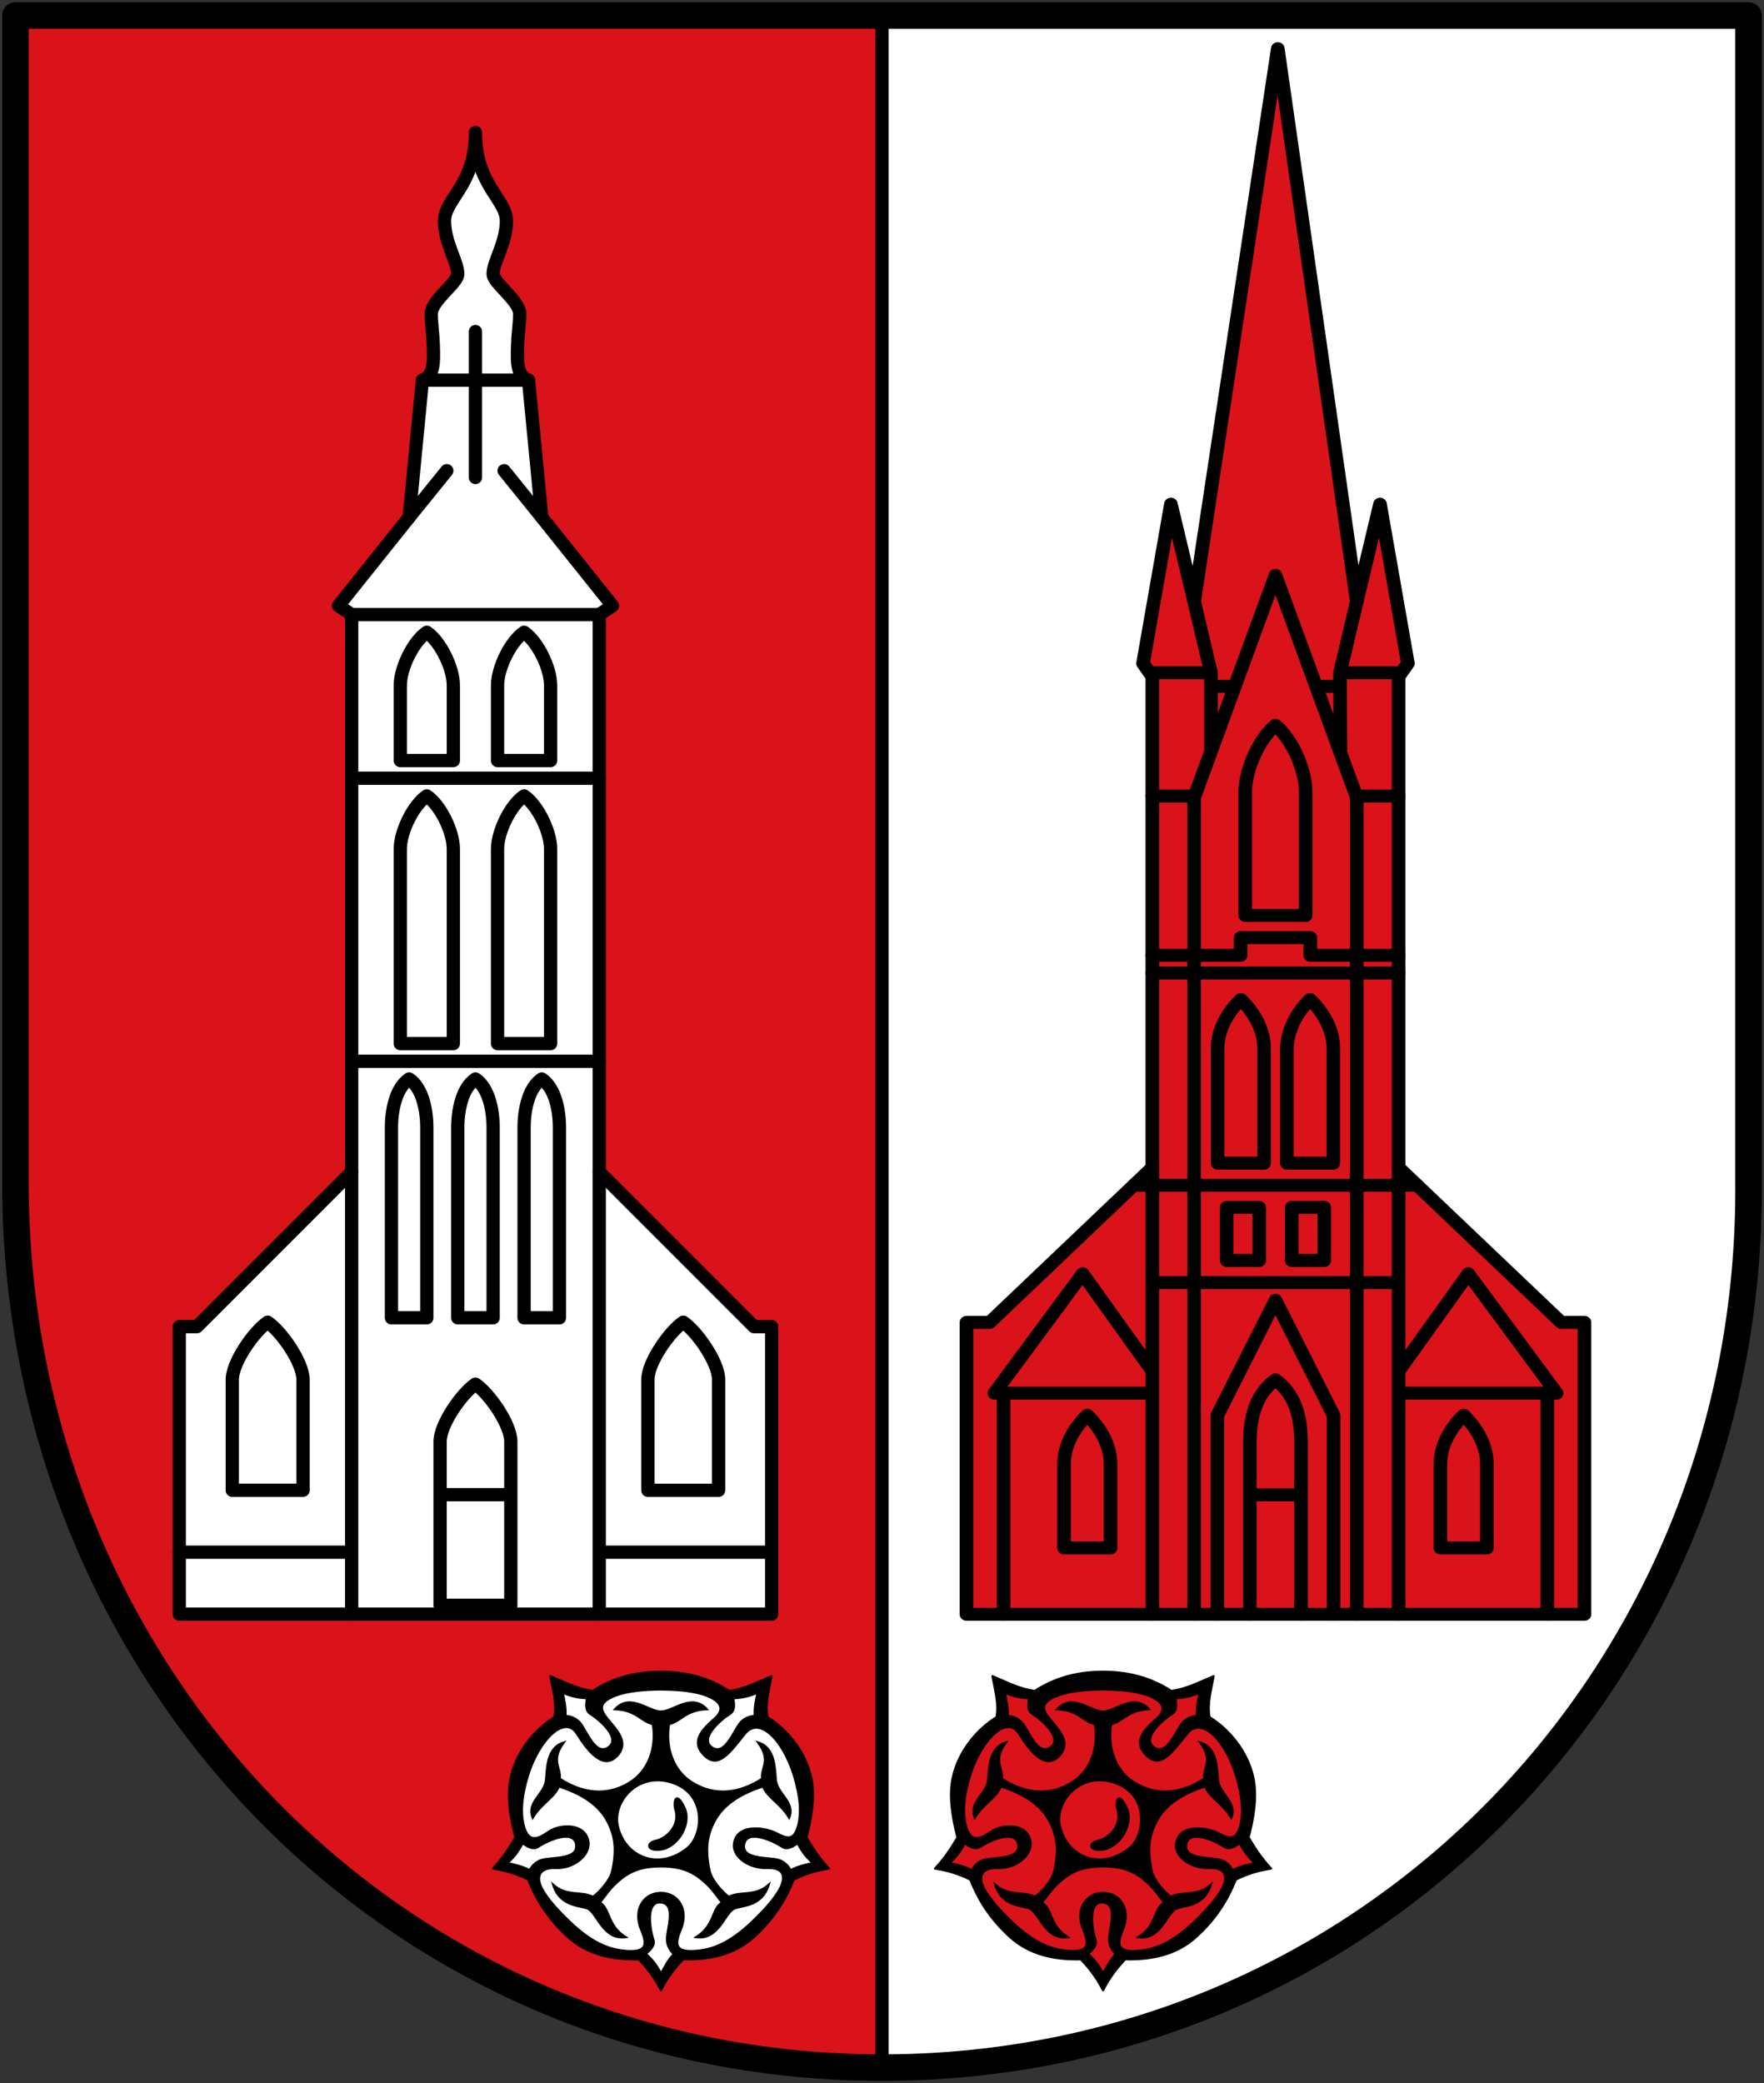 <svg xmlns="http://www.w3.org/2000/svg" height="471" width="399"><rect width="100%" height="100%" fill="#333333" stroke="none"/><path d="M199.497 467.5c110.5 0 196.837-89.503 196-200V3.5h-196" fill="#fff"/><path d="M199.497 3.5h-196v264c0 110.5 85.5 200 196 200" fill="#da121a"/><g fill-rule="evenodd" stroke-width=".5"><path d="M164.955 382.361c3.452-.522 6.09-1.89 9.542-3.361-.551 3.09-1.485 6.18-.91 9.27 4.256 2.628 8.603 7.567 9.91 13.73.894 4.217.045 9.183-1.09 13.458 1.696 2.856 2.942 4.694 5.09 7.042-2.667.39-5.333 1.148-8 2.5-1.81 4.658-4.584 9.023-9 13-4.309 3.88-9.806 5.162-16 5-1.667 1.826-3.333 3.755-5 7-1.667-3.245-3.333-5.174-5-7-6.194.162-11.691-1.12-16-5-4.416-3.977-7.19-8.342-9-13-2.667-1.352-5.333-2.11-8-2.5 2.148-2.348 3.393-4.186 5.09-7.042-1.135-4.275-1.985-9.241-1.09-13.458 1.307-6.163 5.654-11.102 9.91-13.73.575-3.09-.359-6.18-.91-9.27 3.451 1.471 6.09 2.839 9.542 3.361 4.882-3.198 10.105-4.361 15.458-4.361s10.576 1.163 15.458 4.361z" stroke="#000200" stroke-linecap="round" stroke-linejoin="round"/><path d="M158.432 424.75c2.468 1.96 3.326 3.47 4.884 5.43-2.366 1.404-1.612 5.153-5.819 7.82 4.935.669 6.33-5.079 8.368-6.361 1.364-.858 6.412-.253 7.993-5.458-3.12 2.74-6.421 1.339-9 2.729-1.619-1.242-3.918-3.823-4.361-5.91-1-4.704-.653-7.743 1-11 2.065-4.069 6.11-6.456 11.09-8.09.97 2.514 3.995 3.854 5.91 7.09 1.444-3.475-2.655-5.337-3-8.458-.276-2.497-.049-7.32-4-8.542 3.045 4.216.55 5.593.895 8.188-5.118 3.312-10.686 4.091-15.895.812-4.101-2.582-6.048-7.605-5.18-13.173 2.738-.584 3.662-3.153 8.541-3.376-3.454-3.71-7.543.549-10.361.549-2.818 0-6.907-4.258-10.361-.549 4.88.223 5.803 2.792 8.542 3.376.867 5.568-1.08 10.591-5.181 13.173-5.209 3.279-10.778 2.5-15.895-.812.346-2.595-2.15-3.972.895-8.188-3.951 1.222-3.724 6.045-4 8.542-.345 3.12-4.444 4.983-3 8.458 1.915-3.236 4.94-4.576 5.91-7.09 4.98 1.634 9.025 4.021 11.09 8.09 1.653 3.257 2 6.296 1 11-.443 2.087-2.742 4.668-4.361 5.91-2.579-1.39-5.88.011-9-2.73 1.58 5.206 6.629 4.6 7.993 5.459 2.038 1.282 3.433 7.03 8.368 6.361-4.207-2.667-3.454-6.416-5.82-7.82 1.559-1.96 2.417-3.47 4.885-5.43 2.72-2.162 5.57-2.75 8.935-2.75 3.366 0 6.215.588 8.935 2.75zm-13.484 11.347c1.11 2.798 2.354 5.832-4.451 4.903-3.967-.541-7.755-2.648-12.18-7.007-1.449-1.427-4.598-4.55-5.886-7.26-1.108-2.331-.6-4.51 3.321-4.366 4.06.15 7.947-2.948 7.3-6.157-.799-3.962-6.197-3.804-8.773-2.135-1.987 1.289-4.569 3.23-5.782-1.158-.77-2.785-.602-6.515.917-11.459 2.473-8.049 8.323-13.88 11.083-9.458 2.592 4.154 6.023 8.279 9.097 5 2.907-3.1-.377-6.11-2.187-8.368-1.527-1.905-2.34-3.576 1.639-5.18 2.901-1.171 7.253-1.452 10.451-1.452 3.198 0 7.55.28 10.451 1.451 3.979 1.605 3.476 3.574 1.64 5.18-2.582 2.26-5.6 5.157-2.188 8.369 3.162 2.977 5.73-.833 9.097-5 3.276-4.054 8.61 1.41 11.083 9.458 1.52 4.944 1.687 8.674.917 11.459-1.213 4.388-3.675 1.943-5.91 1.158-2.576-.903-7.718-1.444-8.517 2.518-.648 3.209 3.367 5.924 7.427 5.774 3.922-.144 4.174 2.035 3.066 4.365-1.289 2.71-4.437 5.834-5.885 7.26-4.426 4.36-8.214 6.467-12.181 7.008-6.805.929-5.56-2.105-4.451-4.903 1.774-4.475-.744-8.097-4.549-8.097-3.805 0-6.323 3.622-4.549 8.097z" fill="#fff" stroke="#000"/><path d="M165.828 383.98c2.55-.092 4.051-.663 5.53-1.245-.387 1.764-.761 3.528-.622 5.273-1.052-.014-2.4.5-3.26 1.488-1.542 1.776-3.509 7.72-6.508 5.562-2.707-1.948 1.7-6.001 4.136-7.538 1.105-.696 1.015-2.117.724-3.54zm14.596 32.773c1.143 2.28 2.287 3.41 3.43 4.513-1.765.38-3.525.773-5.055 1.625-.424-.963-1.45-1.976-2.708-2.347-2.255-.666-8.48.015-7.762-3.61.647-3.271 6.165-.946 8.575.631 1.092.716 2.347.044 3.52-.812zm-47.623-32.772c-2.55-.093-4.052-.664-5.53-1.246.387 1.764.76 3.528.621 5.273 1.053-.014 2.4.5 3.26 1.488 1.543 1.776 3.51 7.72 6.509 5.562 2.706-1.948-1.7-6.001-4.137-7.538-1.104-.696-1.014-2.117-.723-3.54zm13.272 57.784c1.902 1.7 2.692 3.1 3.458 4.492.83-1.604 1.669-3.2 2.891-4.453-.818-.662-1.527-1.917-1.556-3.228-.051-2.351 2.235-8.18-1.452-8.437-3.326-.231-2.527 5.702-1.635 8.441.404 1.242-.573 2.277-1.706 3.185zm-27.869-25.012c-1.143 2.28-2.286 3.41-3.43 4.513 1.766.38 3.525.773 5.055 1.625.425-.963 1.45-1.976 2.708-2.347 2.256-.666 8.48.015 7.762-3.61-.647-3.271-6.164-.946-8.574.631-1.093.716-2.347.044-3.52-.812z" fill="#fff" stroke="#000"/><path d="M151.228 402.836c-7.417-1.847-12.716 4.842-11.488 10.084 1.679 7.164 9.409 10.05 15.7 4.978 3.817-3.076 4.506-12.891-4.212-15.062z" fill="#fff" stroke="#000" stroke-linecap="round" stroke-linejoin="round"/><path d="M152.774 409.171c-.48-1.555.016-4.553 1.986-.541 1.84 3.746-1.463 9.053-5.325 9.567-3.132.417-3.312-1.524-1.083-1.985 2.389-.495 5.54-3.424 4.422-7.04z" stroke="#000"/><g><path d="M264.955 382.361c3.452-.522 6.09-1.89 9.542-3.361-.551 3.09-1.485 6.18-.91 9.27 4.256 2.628 8.603 7.567 9.91 13.73.894 4.217.045 9.183-1.09 13.458 1.696 2.856 2.942 4.694 5.09 7.042-2.667.39-5.333 1.148-8 2.5-1.81 4.658-4.584 9.023-9 13-4.309 3.88-9.806 5.162-16 5-1.667 1.826-3.333 3.755-5 7-1.667-3.245-3.333-5.174-5-7-6.194.162-11.691-1.12-16-5-4.416-3.977-7.19-8.342-9-13-2.667-1.352-5.333-2.11-8-2.5 2.148-2.348 3.393-4.186 5.09-7.042-1.135-4.275-1.985-9.241-1.09-13.458 1.307-6.163 5.654-11.102 9.91-13.73.575-3.09-.359-6.18-.91-9.27 3.451 1.471 6.09 2.839 9.542 3.361 4.882-3.198 10.105-4.361 15.458-4.361s10.576 1.163 15.458 4.361z" stroke="#000200" stroke-linecap="round" stroke-linejoin="round"/><path d="M258.432 424.75c2.468 1.96 3.326 3.47 4.884 5.43-2.366 1.404-1.612 5.153-5.819 7.82 4.935.669 6.33-5.079 8.368-6.361 1.364-.858 6.412-.253 7.993-5.458-3.12 2.74-6.421 1.339-9 2.729-1.619-1.242-3.918-3.823-4.361-5.91-1-4.704-.653-7.743 1-11 2.065-4.069 6.11-6.456 11.09-8.09.97 2.514 3.995 3.854 5.91 7.09 1.444-3.475-2.655-5.337-3-8.458-.276-2.497-.049-7.32-4-8.542 3.045 4.216.55 5.593.895 8.188-5.118 3.312-10.686 4.091-15.895.812-4.101-2.582-6.048-7.605-5.18-13.173 2.738-.584 3.662-3.153 8.541-3.376-3.454-3.71-7.543.549-10.361.549-2.818 0-6.907-4.258-10.361-.549 4.88.223 5.803 2.792 8.542 3.376.867 5.568-1.08 10.591-5.181 13.173-5.209 3.279-10.778 2.5-15.895-.812.346-2.595-2.15-3.972.895-8.188-3.951 1.222-3.724 6.045-4 8.542-.345 3.12-4.444 4.983-3 8.458 1.915-3.236 4.94-4.576 5.91-7.09 4.98 1.634 9.025 4.021 11.09 8.09 1.653 3.257 2 6.296 1 11-.443 2.087-2.742 4.668-4.361 5.91-2.579-1.39-5.88.011-9-2.73 1.58 5.206 6.629 4.6 7.993 5.459 2.038 1.282 3.433 7.03 8.368 6.361-4.207-2.667-3.454-6.416-5.82-7.82 1.559-1.96 2.417-3.47 4.885-5.43 2.72-2.162 5.57-2.75 8.935-2.75 3.366 0 6.215.588 8.935 2.75zm-13.484 11.347c1.11 2.798 2.354 5.832-4.451 4.903-3.967-.541-7.755-2.648-12.18-7.007-1.449-1.427-4.598-4.55-5.886-7.26-1.108-2.331-.6-4.51 3.321-4.366 4.06.15 7.947-2.948 7.3-6.157-.799-3.962-6.197-3.804-8.773-2.135-1.987 1.289-4.569 3.23-5.782-1.158-.77-2.785-.602-6.515.917-11.459 2.473-8.049 8.323-13.88 11.083-9.458 2.592 4.154 6.023 8.279 9.097 5 2.907-3.1-.377-6.11-2.187-8.368-1.527-1.905-2.34-3.576 1.639-5.18 2.901-1.171 7.253-1.452 10.451-1.452 3.198 0 7.55.28 10.451 1.451 3.979 1.605 3.476 3.574 1.64 5.18-2.582 2.26-5.6 5.157-2.188 8.369 3.162 2.977 5.73-.833 9.097-5 3.276-4.054 8.61 1.41 11.083 9.458 1.52 4.944 1.687 8.674.917 11.459-1.213 4.388-3.675 1.943-5.91 1.158-2.576-.903-7.718-1.444-8.517 2.518-.648 3.209 3.367 5.924 7.427 5.774 3.922-.144 4.174 2.035 3.066 4.365-1.289 2.71-4.437 5.834-5.885 7.26-4.426 4.36-8.214 6.467-12.181 7.008-6.805.929-5.56-2.105-4.451-4.903 1.774-4.475-.744-8.097-4.549-8.097-3.805 0-6.323 3.622-4.549 8.097z" fill="#da121a" stroke="#000"/><path d="M265.828 383.98c2.55-.092 4.051-.663 5.53-1.245-.387 1.764-.761 3.528-.622 5.273-1.052-.014-2.4.5-3.26 1.488-1.542 1.776-3.509 7.72-6.508 5.562-2.707-1.948 1.7-6.001 4.136-7.538 1.105-.696 1.015-2.117.724-3.54zm14.596 32.773c1.143 2.28 2.287 3.41 3.43 4.513-1.765.38-3.525.773-5.055 1.625-.424-.963-1.45-1.976-2.708-2.347-2.255-.666-8.48.015-7.762-3.61.647-3.271 6.165-.946 8.575.631 1.092.716 2.347.044 3.52-.812zm-47.623-32.772c-2.55-.093-4.052-.664-5.53-1.246.387 1.764.76 3.528.621 5.273 1.053-.014 2.4.5 3.26 1.488 1.543 1.776 3.51 7.72 6.509 5.562 2.706-1.948-1.7-6.001-4.137-7.538-1.104-.696-1.014-2.117-.723-3.54zm13.272 57.784c1.902 1.7 2.692 3.1 3.458 4.492.83-1.604 1.669-3.2 2.891-4.453-.818-.662-1.527-1.917-1.556-3.228-.051-2.351 2.235-8.18-1.452-8.437-3.326-.231-2.527 5.702-1.635 8.441.404 1.242-.573 2.277-1.706 3.185zm-27.869-25.012c-1.143 2.28-2.286 3.41-3.43 4.513 1.766.38 3.525.773 5.055 1.625.425-.963 1.45-1.976 2.708-2.347 2.256-.666 8.48.015 7.762-3.61-.647-3.271-6.164-.946-8.574.631-1.093.716-2.347.044-3.52-.812z" fill="#da121a" stroke="#000"/><path d="M251.228 402.836c-7.417-1.847-12.716 4.842-11.488 10.084 1.679 7.164 9.409 10.05 15.7 4.978 3.817-3.076 4.506-12.891-4.212-15.062z" fill="#da121a" stroke="#000" stroke-linecap="round" stroke-linejoin="round"/><path d="M252.774 409.171c-.48-1.555.016-4.553 1.986-.541 1.84 3.746-1.463 9.053-5.325 9.567-3.132.417-3.312-1.524-1.083-1.985 2.389-.495 5.54-3.424 4.422-7.04z" stroke="#000"/></g></g><g stroke="#000" stroke-linecap="round" stroke-linejoin="round"><g stroke-width="3"><path d="M174.543 364.963v-65h-4l-35-35v-126l3-2-16-20-3-31c-2.631-1.018-2.601-3.83-2.459-7.91.114-3.25.459-4.747.459-7.09 0-3-6-7-6-9 0-2.828 3-7 3-12s-7.01-8.099-7-20c.009 11.901-7 15-7 20s3 9.172 3 12c0 2-6 6-6 9 0 2.343.345 3.84.458 7.09.143 4.08.173 6.892-2.458 7.91l-3 31-16 20 3 2v126l-35 35h-4v65z" fill="#fff" fill-rule="evenodd"/><path d="M99.543 337.963h16m-16 25h16v-37c0-4-5-11-8-13-3 2-8 9-8 13v37m4-65h8v-43c0-4-1-9-4-11-3 2-4 7-4 11v43m-63 53h39m0-86v100m-11-28h-16v-25c0-4 5-11 8-13 3 2 8 9 8 13v25m28-39h-8v-43c0-4 1-9 4-11 3 2 4 7 4 11v43m6-62h-12v-44c0-4 3-10 6-12 3 2 6 8 6 12v44m0-64h-12v-17c0-4 3-10 6-12 3 2 6 8 6 12v17m-1.482-65.536l-8.518 10.536m21.482-10.536l8.518 10.536m-10 55h12v-17c0-4-3-10-6-12-3 2-6 8-6 12v17m0 64h12v-44c0-4-3-10-6-12-3 2-6 8-6 12v44m6 62h8v-43c0-4-1-9-4-11-3 2-4 7-4 11v43m28 39h16v-25c0-4-5-11-8-13-3 2-8 9-8 13v25m-11-72v100m39-14h-39m-28-276v33m-12-22h24m-40 53h56m-56 37h56m-56 64h56" fill="none"/></g><g stroke-width="2.926"><path d="M221 357v-66h5l35-35V145l-2-3 6-36 5 22L288 3l17 125 5-22 6 36-2 3v111l35 35h5v66z" fill="#da121a" fill-rule="evenodd" transform="matrix(1.051 0 0 1 -13.665 8)"/><path d="M261 282h53m-53-74h19v-4h15v4h19m-53 4h53m-57 48h61m-36 70h11m-23-202l3.619 16.101M288 199h-7v-28c0-5 3-12 6.5-15 3.5 3 6.5 10 6.5 15v28h-7m-1.951 56v0h-10v-26c0-4 2-8 5-11 3 3 5 7 5 11zM284 265h-7v12h7v-12m-9 92v-45l12.5-26 12.5 26v45m-48-15v0h-10v-19c0-4 2-8 5-11 3 3 5 7 5 11zm-23-35v50m32-50h-34l19-27 15 22m0-46v101m9-185v185m3.619-212.899V161.7M261 172h9m3.812-24.823h4.861m-17.51-3.076h12.456m-3.7 28.44l17.581-50.457 17.582 50.456M305 128l-3.619 16.101M289.951 255v0h10v-26c0-4-2-8-5-11-3 3-4.854 7.003-5 11zM298 265v12h-7v-12h7m-5 92v-39c0-6-1.5-11-5.5-14-4 3-5.5 8-5.5 14v39m41-15v0h10v-19c0-4-2-8-5-11-3 3-5 7-5 11zm23-35v50m-32-50h34l-19-27-15 22m0-46v101m-9-185v185m-3.619-212.899l.095 17.599M314 172h-9m-3.811-24.823h-4.862m17.51-3.076h-12.456" fill="none" transform="matrix(1.051 0 0 1 -13.665 8)"/></g></g><path class="st0" d="M3.497 3.5v264c0 110.5 85.5 200 196 200s196.837-89.503 196-200V3.5z" fill="none" stroke="#000" stroke-width="6" stroke-linecap="round" stroke-linejoin="round"/><path d="M199.497 3.5v464" fill="none" stroke="#000" stroke-width="3"/></svg>